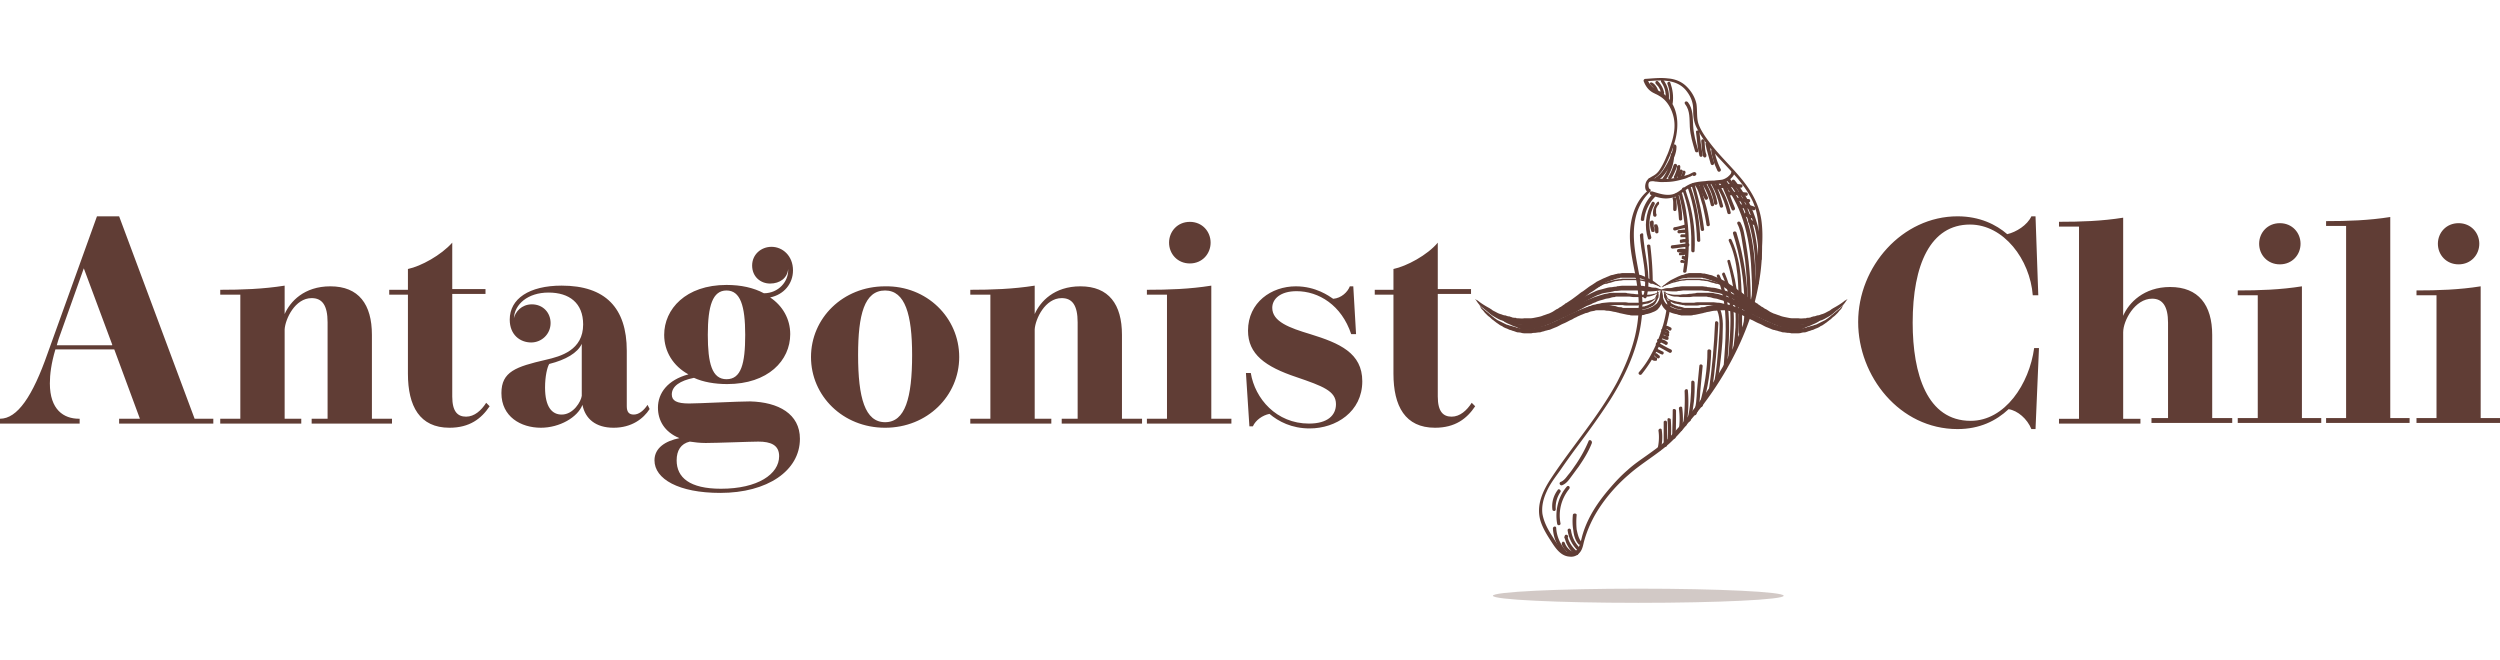 <svg width="705" height="186" xmlns="http://www.w3.org/2000/svg"><g fill="#603D35" fill-rule="nonzero"><path d="M54.88 118.083h5.274v1.368H33.592v-1.368h5.86l-7.227-19.55h-16.6c-1.172 3.91-1.563 7.038-1.563 9.58 0 7.428 3.906 9.97 8.203 9.97h.195v1.368H0v-1.368c4.883 0 9.18-6.256 13.476-18.572L27.343 61h6.25l21.288 57.083ZM31.64 97.165l-8.008-21.503L16.6 95.406s-.39 1.173-.586 1.955h15.624v-.196ZM104.879 118.083h5.664v1.368H87.887v-1.368h4.492V90.91c0-4.887-1.562-6.842-4.492-6.842-4.687 0-7.421 5.864-7.617 8.797v25.218h4.688v1.368H62.107v-1.368h5.664V83.09h-5.664v-1.368c5.86 0 12.109-.196 18.163-1.173v8.015c1.563-3.519 5.469-7.82 12.89-7.82 8.008 0 11.719 5.083 11.719 13.685v23.654ZM138.08 114.564c-2.343 3.519-5.663 6.06-11.327 6.06-8.398 0-11.718-6.06-11.718-15.248V83.09h-5.273v-1.368h5.273v-5.865c3.71-.782 9.374-3.91 12.5-7.428v13.097h9.374v1.369h-9.375v28.932c0 4.3 1.563 5.67 3.906 5.67 2.344 0 4.297-1.76 5.664-3.91l.977.977ZM183.196 115.346c-1.758 2.737-5.078 5.278-10.156 5.278s-8.007-2.541-8.788-6.451c-1.367 3.519-6.445 6.451-11.719 6.451-5.664 0-11.132-3.128-11.132-9.774 0-6.06 4.101-7.429 12.5-9.384 4.296-.977 10.546-2.737 10.546-9.97 0-6.06-3.906-8.992-9.765-8.992-5.86 0-9.57 3.323-9.766 7.233.391-1.76 2.149-3.91 5.078-3.91 3.125 0 5.274 2.346 5.274 5.278 0 3.128-2.54 5.474-5.469 5.474-3.125 0-6.054-2.15-6.054-6.451 0-5.865 5.468-9.58 14.647-9.58 12.305 0 18.36 6.257 18.36 18.377v15.639c0 1.564.585 2.346 1.952 2.346s2.734-.978 3.906-2.737l.586 1.173Zm-19.14-18.376c-1.171 2.541-4.492 4.496-9.179 5.67-.586.977-1.172 3.518-1.172 6.646 0 5.473 1.953 7.624 4.687 7.624 3.32 0 5.469-3.715 5.664-5.278V96.97ZM225.577 123.752c0 8.992-9.179 15.248-22.46 15.248-11.718 0-18.554-3.91-18.554-9.188 0-3.519 3.125-5.474 7.031-6.256-4.296-1.759-6.054-5.082-6.054-8.601 0-4.105 2.734-7.82 8.593-9.384-4.296-2.345-6.835-6.45-6.835-11.142 0-7.234 6.054-14.076 17.577-14.076 4.102 0 7.617.782 10.547 2.346 4.101 0 7.03-3.323 6.835-6.842-.195 2.541-2.343 4.105-5.078 4.105-2.734 0-5.078-1.954-5.078-5.082s2.54-5.278 5.469-5.278c3.125 0 6.054 2.54 6.054 6.646 0 3.714-2.539 6.842-6.445 7.624 3.516 2.346 5.664 6.06 5.664 10.361 0 7.429-6.25 14.075-17.773 14.075-3.515 0-6.835-.586-9.374-1.76-3.906.783-6.25 2.347-6.25 4.693 0 1.759 1.367 2.541 4.883 2.541 2.734 0 13.866-.587 17.186-.587 8.008.196 14.062 3.52 14.062 10.557Zm-5.859 4.887c0-3.128-2.343-4.105-5.859-4.105-2.148 0-11.718.39-14.843.39-1.758 0-3.125-.195-4.492-.39-2.539.586-3.71 2.541-3.71 5.278 0 4.887 3.71 8.015 12.499 8.015 10.35 0 16.405-4.105 16.405-9.188Zm-20.116-34.21c0 8.015 1.172 12.51 5.273 12.51 4.102 0 5.273-4.3 5.273-12.51 0-8.211-1.367-12.512-5.273-12.512-3.906 0-5.273 4.301-5.273 12.512ZM270.498 100.684c0 10.948-8.984 19.94-20.898 19.94s-20.898-8.992-20.898-19.94c0-10.947 8.984-19.94 20.898-19.94 11.718-.195 20.898 8.797 20.898 19.94ZM249.6 81.917c-5.86 0-7.617 6.842-7.617 18.18 0 12.121 1.953 18.963 7.617 18.963s7.617-6.842 7.617-18.962c0-11.339-1.953-18.18-7.617-18.18ZM316.394 118.083h5.664v1.368h-22.655v-1.368h4.492V90.91c0-4.887-1.563-6.842-4.492-6.842-4.688 0-7.422 5.864-7.617 8.797v25.218h4.687v1.368h-22.85v-1.368h5.663V83.09h-5.663v-1.368c5.859 0 12.108-.196 18.163-1.173v8.015c1.562-3.519 5.468-7.82 12.89-7.82 8.008 0 11.718 5.083 11.718 13.685v23.654ZM341.589 118.083h5.664v1.368h-23.828v-1.368h5.664V83.09h-5.664v-1.368c6.055 0 12.11-.196 18.164-1.173v37.534Zm-6.055-43.79c-3.515 0-5.859-2.737-5.859-5.864 0-3.128 2.344-5.865 5.86-5.865 3.515 0 5.858 2.737 5.858 5.865 0 3.127-2.343 5.864-5.859 5.864ZM381.04 94.233c-2.734-8.21-9.179-12.12-15.429-12.12-4.492 0-6.835 2.15-6.835 4.692 0 3.91 4.882 5.669 10.741 7.428 8.203 2.541 14.648 5.278 14.648 13.293 0 8.602-7.421 13.294-14.843 13.294-5.078 0-8.789-1.955-11.328-4.106-1.953.391-3.906 1.76-4.687 3.52h-.976l-.977-15.054h1.367c1.172 7.234 7.226 14.271 16.406 14.271 5.273 0 7.617-2.346 7.617-5.474 0-3.714-3.711-5.082-11.133-7.624-8.788-2.932-13.671-6.45-13.671-13.097 0-8.015 6.64-12.512 13.476-12.512 5.664 0 9.375 2.737 10.546 3.52 2.344-.196 4.102-1.956 4.688-3.52h.976l.782 13.49h-1.368ZM416 114.564c-2.344 3.519-5.664 6.06-11.328 6.06-8.398 0-11.718-6.06-11.718-15.248V83.09h-5.273v-1.368h5.273v-5.865c3.71-.782 9.57-3.91 12.5-7.428v13.097h9.374v1.369h-9.374v28.932c0 4.3 1.562 5.67 3.906 5.67 2.343 0 4.296-1.76 5.663-3.91l.977.977ZM573.24 83.258c-.779-10.064-8.174-19.935-17.711-19.935-11.094 0-16.154 11.225-16.154 27.677 0 14.516 4.087 27.677 16.349 27.677 9.73 0 16.543-10.451 17.905-20.516h1.362L574.018 121h-1.167c-1.168-2.903-3.893-5.226-6.423-5.613-3.503 3.29-8.174 5.613-14.402 5.613C535.677 121 524 106.097 524 90.806 524 75.13 536.456 61 552.026 61c6.228 0 10.899 2.323 14.013 5.032 2.53-.58 5.644-2.516 6.812-5.032h1.167l.779 22.258h-1.557ZM623.842 117.903h5.644v1.355h-22.77v-1.355h4.67V91c0-4.645-1.557-6.774-4.476-6.774-4.866 0-8.175 6.193-8.175 9.484v24.387h4.866v1.355h-22.966v-1.355h5.645V63.903h-5.645v-1.355c6.034 0 12.067-.193 18.1-1.16v27.677c1.557-3.678 5.84-8.13 13.235-8.13 7.98 0 11.872 5.033 11.872 13.549v23.42ZM648.948 117.903h5.644v1.355h-23.549v-1.355h5.644V83.258h-5.644v-1.355c6.033 0 12.067-.193 18.1-1.161v37.161h-.195Zm-6.033-43.355c-3.503 0-5.839-2.71-5.839-5.806 0-3.097 2.336-5.807 5.84-5.807 3.502 0 5.838 2.71 5.838 5.807 0 3.097-2.336 5.806-5.839 5.806ZM674.055 117.903h5.45v1.355h-23.55v-1.355h5.644V63.71h-5.644v-1.355c6.033 0 12.067-.194 18.1-1.161v56.71ZM699.356 117.903H705v1.355h-23.55v-1.355h5.645V83.258h-5.644v-1.355c6.033 0 12.066-.193 18.1-1.161v37.161h-.195Zm-6.033-43.355c-3.504 0-5.84-2.71-5.84-5.806 0-3.097 2.336-5.807 5.84-5.807 3.503 0 5.838 2.71 5.838 5.807 0 3.097-2.335 5.806-5.838 5.806Z"/><g transform="translate(416 22)"><path d="M49.269 40.731c0 .804.134 1.609.402 2.413 0 .134.134.268.268.268h.402a.288.288 0 0 0 .268-.268v-.536s0 .134 0 0 0-.134-.134-.268c0-.134-.134-.402-.134-.537v-.67s0 .134 0 0v-.402c0-.268-.134-.536-.402-.536-.402 0-.67.268-.67.536Z"/><path d="M49.805 35.101c-1.743 3.083-2.145 6.837-1.073 10.188.134.536 1.073.134.939-.402-.939-3.084-.67-6.435.938-9.25.269-.536-.536-1.072-.804-.536ZM46.453 44.35c.268 4.558 1.609 8.848 1.475 13.405 0 1.207-.134 2.547-.537 3.753-.134.537.805.939.939.269 1.207-4.558.134-9.25-.536-13.807-.134-1.34-.403-2.547-.403-3.888 0-.536-.938-.268-.938.268Z"/><path d="M48.464 47.433c.402 3.352.67 6.703.67 10.054 0 .67.939.67.939.134 0-3.485-.268-6.836-.67-10.322-.134-.536-1.073-.402-.939.134ZM54.23 63.117c-.537 5.63-2.414 11.126-5.23 15.952-.804 1.34-1.743 2.68-2.815 3.887-.403.536.402 1.072.804.536 3.62-4.557 6.168-9.785 7.375-15.415a30.21 30.21 0 0 0 .804-4.826c.134-.67-.938-.67-.938-.134ZM50.475 41.938v.134c.134 0 .134 0 0-.134.134.402.134.804.268 1.206v-.134.268c0 .134 0 .268.135.402.134.134.268.134.268.134.134 0 .268 0 .402-.134s.134-.134.134-.268v-.938c0-.268-.134-.67-.268-.939a.288.288 0 0 0-.268-.268h-.403a.288.288 0 0 0-.268.268v.403ZM51.414 34.967c-.939.938-1.475 2.413-1.207 3.753 0 .268.268.403.536.403.269 0 .403-.269.403-.537 0-.134 0-.268-.134-.402v-1.206c0-.134.134-.268.134-.402 0 0 0-.134.134-.134v-.134c0 .134 0 0 0 0 .134-.135.134-.269.268-.403l.134-.134s.134-.134 0 0c.134-.134.268-.402.134-.67.134-.268-.268-.268-.402-.134ZM55.704 34.029c.135.536.135.938.135 1.474v.134s0 .134 0 0V36.978c0 .268.134.536.402.536s.536-.134.536-.402c.134-1.073 0-2.01-.134-3.083 0-.268-.268-.402-.536-.402a.296.296 0 0 0-.403.402Z"/><path d="M56.375 33.09c.67 2.145.938 4.29 1.073 6.569 0 .268.134.536.402.536s.536-.134.536-.402c0-2.413-.402-4.692-1.073-6.97-.134-.269-.402-.403-.67-.269-.268 0-.268.268-.268.536Z"/><path d="M57.448 32.822c1.474 5.496 2.145 11.126 1.743 16.756-.134 1.609-.269 3.217-.537 4.826-.134.67.805.67.939.134.938-5.63.804-11.528-.134-17.158-.268-1.609-.67-3.217-1.073-4.692-.268-.67-1.207-.536-.938.134Z"/><path d="M58.386 31.482c1.61 4.29 2.414 8.713 2.548 13.27v3.888c0 .67.938.67.938.134.268-4.692-.268-9.383-1.475-13.807-.402-1.34-.804-2.547-1.206-3.753-.134-.67-1.073-.268-.805.268Z"/><path d="M59.995 31.08c1.61 4.691 2.414 9.651 2.548 14.61 0 .671.938.671.938.135-.134-5.094-.938-10.188-2.681-15.013-.134-.67-.939-.269-.805.268Z"/><path d="M61.068 30.41c1.207 4.02 2.011 8.176 2.547 12.332.134.67 1.073.402.939-.134-.536-4.29-1.475-8.445-2.682-12.6-.134-.269-.402-.403-.67-.269-.134.268-.134.536-.134.67ZM62.275 30.678c.536.804.804 1.742 1.072 2.546.268.939.536 1.877.805 2.681.402 1.877.804 3.62 1.072 5.496.134.67 1.073.402.939-.134a39.921 39.921 0 0 0-1.207-5.764l-.804-2.815c-.269-.938-.537-1.876-1.073-2.68-.402-.403-1.207.267-.804.67Z"/><path d="M63.213 30.275c.402 1.34.805 2.547 1.475 3.754.134.268.402.402.67.268.269-.134.403-.402.269-.67-.537-1.207-1.073-2.28-1.341-3.62-.134-.268-.268-.402-.537-.402-.402.134-.536.402-.536.67Z"/><path d="M64.286 30.275c1.072 1.743 1.743 3.62 2.145 5.496.134.67 1.073.402.939-.134-.403-2.144-1.207-4.155-2.28-6.032-.134-.268-.536-.268-.67-.134-.268.268-.268.536-.134.804Z"/><path d="M65.627 30.41c.938 1.474 1.474 3.217 1.743 4.96.134.67 1.072.401.938-.135-.268-1.877-.938-3.62-1.877-5.228-.134-.268-.402-.402-.67-.268-.134.134-.269.402-.134.67Z"/><path d="M66.7 30.141c1.072 1.877 1.742 3.888 2.279 6.032.134.67 1.072.403.938-.134-.536-2.144-1.207-4.29-2.28-6.3-.133-.268-.401-.402-.67-.268-.268.134-.402.402-.268.67Z"/><path d="M67.772 30.141c1.609 2.413 2.682 5.094 3.352 7.91.134.535 1.073.401.939-.135-.67-2.949-1.878-5.764-3.487-8.31-.402-.537-1.206 0-.804.535Z"/><path d="M69.247 30.007c.402.402.67.939.804 1.475.268.67.537 1.206.805 1.876.536 1.207.938 2.547 1.475 3.754.268.536 1.072.134.938-.402-.536-1.34-1.072-2.547-1.475-3.888-.402-1.206-.804-2.547-1.609-3.485-.67-.268-1.34.268-.938.67Z"/><path d="M69.917 29.605c6.034 7.373 7.777 17.024 8.045 26.273.134 2.681.268 5.496-.402 8.043-.134.537.804.939.938.268.537-2.412.537-4.96.537-7.372 0-2.413-.134-4.826-.402-7.239-.537-4.691-1.61-9.517-3.62-13.807-1.073-2.413-2.548-4.691-4.157-6.702-.67-.536-1.341 0-.939.536Z"/><path d="M71.124 29.069c5.095 6.166 7.24 14.075 7.777 21.85.134 2.279.134 4.557.134 6.836 0 .67.938.67.938.134.134-8.043-.67-16.488-4.424-23.726a40.368 40.368 0 0 0-3.62-5.63c-.403-.67-1.207 0-.805.536Z"/><path d="M72.465 29.471c3.754 4.692 6.302 10.456 7.106 16.354.268 1.743.268 3.351.268 5.094 0 .67.939.67.939.134.134-6.166-1.475-12.467-4.559-17.829-.939-1.474-1.877-2.949-2.95-4.29-.536-.67-1.206 0-.804.537ZM27.547 123.17c-.134 1.475-.134 2.95.134 4.424.134 1.34.537 2.815 1.475 3.887.402.402 1.207-.134.805-.67-.805-.938-1.073-2.279-1.341-3.485a21.502 21.502 0 0 1 0-4.156c0-.402-.939-.536-1.073 0Z"/><path d="M26.072 127.594c.269 2.145 1.341 4.155 2.816 5.63.134.134.402.268.67.134.135-.134.269-.536.135-.67-1.475-1.34-2.414-3.217-2.682-5.228-.134-.67-1.073-.402-.939.134Z"/><path d="M25.268 129.068c0 .134-.134.268-.134.403 0 .134 0 .268.134.402.134.268.134.536.268.804.134.536.402.938.67 1.474.537.939 1.207 1.61 2.146 2.28.536.401 1.072-.403.536-.805-1.34-1.072-2.413-2.547-2.816-4.155v.268c0-.134 0-.134.134-.268.135-.67-.804-.939-.938-.403Z"/><path d="M24.463 131.615a5.311 5.311 0 0 0 2.95 2.95c.536.267.939-.67.268-.939-1.072-.402-2.01-1.34-2.413-2.547-.134-.268-.402-.402-.67-.268-.135.268-.269.536-.135.804Z"/><path d="M21.916 127.058a11.283 11.283 0 0 0 2.95 6.97c.402.402 1.206-.134.804-.67-1.609-1.743-2.682-4.022-2.816-6.434 0-.67-.938-.537-.938.134ZM25.804 115.262c-2.413 2.815-3.352 6.836-2.681 10.455.134.67 1.072.402.938-.134-.67-3.485.268-6.97 2.414-9.651.536-.67-.269-1.207-.67-.67Z"/><path d="M23.257 116.2c-1.207 1.608-1.743 3.62-1.475 5.496 0 .268.268.402.536.402s.402-.268.402-.536c-.134-1.743.403-3.485 1.341-4.826.268-.536-.536-1.072-.804-.536ZM31.972 102.393c-.939 2.279-2.145 4.424-3.486 6.434-.67.939-1.341 2.01-2.145 2.95-.67.804-1.207 1.742-2.28 2.144-.536.268-.134 1.072.402.938 1.073-.402 1.743-1.206 2.414-2.144.804-1.073 1.475-2.011 2.28-3.083 1.474-2.145 2.815-4.29 3.754-6.703.134-.804-.805-1.072-.94-.536ZM51.682 99.444c.268 1.743.134 3.485-.268 5.228 0 .268.134.536.402.536s.402-.134.536-.402c.403-1.743.537-3.62.269-5.496 0-.67-.939-.536-.939.134ZM53.157 97.031v6.434c0 .268.134.537.402.537s.537-.135.537-.403v-6.434c0-.268-.135-.536-.403-.536s-.536.134-.536.402ZM54.23 96.36c.134 1.877.134 3.62 0 5.497 0 .268.134.536.402.536s.536-.134.536-.402a39.45 39.45 0 0 0 0-5.63c0-.268-.268-.402-.536-.402-.268-.134-.402.134-.402.402ZM55.704 93.68c0 2.547-.134 5.094-.134 7.507 0 .67.939.67.939.134.134-2.547.134-5.094.134-7.507 0-.536-.939-.67-.939-.134ZM57.448 93.144c.268 2.01.268 3.887 0 5.898-.135.67.938.67.938.134.268-2.01.268-4.156 0-6.166 0-.537-.938-.403-.938.134ZM59.057 88.318c.134 3.083 0 6.3-.403 9.383-.134.67.805.67.939.134.536-3.217.67-6.434.402-9.651 0-.67-.938-.536-.938.134Z"/><path d="M60.934 85.771c0 3.62-.268 7.105-1.073 10.59 0 .268.134.536.402.536s.403-.134.537-.402c.804-3.485 1.206-7.105 1.072-10.59 0-.67-.938-.804-.938-.134ZM63.213 81.213c-.268 2.28-.402 4.558-.67 6.97-.134 2.146-.134 4.424-1.073 6.301-.268.536.67.938.939.268.938-2.01.938-4.29 1.072-6.434.268-2.413.402-4.692.67-7.105 0-.536-.938-.67-.938 0Z"/><path d="M65.492 76.924c0 5.228-.804 10.322-2.279 15.281-.134.537.67.939.939.268 1.475-4.96 2.28-10.187 2.413-15.55-.134-.535-1.073-.535-1.073 0ZM67.638 69.015c-.268 6.3-.805 12.735-1.743 19.035-.134.67.938.67.938.134.805-6.3 1.475-12.6 1.743-19.035 0-.67-.938-.804-.938-.134Z"/><path d="M67.906 64.86c1.207 2.144 1.073 4.691.939 7.104-.135 2.815-.403 5.63-.67 8.445-.135 1.609-.403 3.217-.671 4.826-.134.67.804.67.938.134.403-2.815.805-5.764 1.073-8.713.134-1.475.268-2.95.268-4.424 0-1.34.134-2.547 0-3.887-.134-1.34-.402-2.815-1.073-4.022-.268-.402-1.072 0-.804.537Z"/><path d="M68.174 56.013c2.682 6.3 2.682 13.136 2.28 19.839-.135 1.876-.269 3.753-.403 5.764 0 .67.939.67.939.134.536-6.837 1.207-13.807-.268-20.51-.403-1.876-.939-3.753-1.743-5.496-.269-.67-1.073-.268-.805.269Z"/><path d="M69.649 55.476c2.548 5.63 2.548 11.93 2.145 17.963l-.402 5.228c0 .67.939.67.939.134.536-6.167 1.206-12.6-.268-18.633a30.626 30.626 0 0 0-1.61-4.96c-.134-.67-.938-.268-.804.268Z"/><path d="M71.124 51.723c1.743 6.032 2.547 12.332 2.28 18.633-.135 1.742-.269 3.485-.537 5.361-.134.67.939.67.939.135.938-6.3.67-12.735-.537-18.901-.402-1.743-.804-3.485-1.34-5.228 0-.67-.94-.536-.805 0Z"/><path d="M71.526 45.959c2.816 6.032 2.682 12.734 2.816 19.169v6.702c0 .67.938.67.938.134 0-3.753 0-7.506-.134-11.26-.134-3.351-.268-6.568-1.072-9.785-.403-1.743-.939-3.486-1.743-5.228-.268-.67-1.073-.268-.805.268Z"/><path d="M72.733 43.948c2.011 6.3 3.084 13.003 3.218 19.571 0 1.877 0 3.754-.268 5.63 0 .67.938.67.938.134.537-6.836 0-13.673-1.475-20.241-.402-1.877-.938-3.62-1.475-5.496-.268-.536-1.206-.268-.938.402Z"/><path d="M73.94 41.133c.804 1.475 1.072 3.217 1.34 4.96.269 1.743.537 3.351.805 5.094.402 3.485.67 6.836.67 10.321 0 2.011 0 3.888-.134 5.899 0 .67.939.67.939.134.402-6.97 0-14.075-1.207-21.046-.402-1.877-.536-3.887-1.475-5.63-.268-.67-1.207-.402-.938.268ZM55.839 19.15c-.135 1.742-.805 3.35-1.61 4.825-.804 1.475-1.742 3.083-3.217 4.022-.537.268-.134 1.206.402.938 1.609-.938 2.682-2.681 3.62-4.29.805-1.608 1.743-3.35 1.743-5.227 0-.805-.938-.939-.938-.269Z"/><path d="M55.168 21.562c-.134 2.413-.804 4.692-2.28 6.703-.401.536.403 1.072.805.536 1.475-2.145 2.414-4.558 2.414-7.239.134-.536-.805-.67-.939 0Z"/><path d="M55.973 24.511c-.403 1.207-.805 2.28-1.475 3.352-.134.268-.134.536.134.67.134.134.536.134.67-.134.67-1.073 1.207-2.28 1.61-3.486.133-.268 0-.536-.269-.67-.268-.134-.536 0-.67.268Z"/><path d="M56.911 25.048c0 .536-.134.938-.268 1.34-.134.268-.134.402-.268.67 0 .134-.134.268-.134.268s-.134.134 0 .134c0 0 0 .134-.134.134-.134.269-.134.537.134.67.134.135.536.135.67-.133.537-.939.939-2.011.939-3.083 0-.269-.134-.537-.402-.537-.269.134-.537.268-.537.537Z"/><path d="M57.582 26.12c-.134.536-.403.938-.537 1.474-.134.269 0 .537.268.67.269.135.537 0 .67-.267.135-.537.403-.939.537-1.475.134-.268 0-.536-.268-.67s-.536 0-.67.268Z"/><path d="M58.52 26.522c-.134 0-.134.134 0 0-.134 0 0 0 0 0-.134.402-.268.67-.402 1.072v-.134s0 .134-.134.134c0 .134-.134.269-.134.403s.134.268.134.268c.134.134.268.134.402.134s.268-.134.268-.134l.403-.805c.134-.268.134-.536.268-.804 0-.134 0-.268-.134-.402s-.269-.134-.269-.134c-.134 0-.268 0-.402.134l-.134.134c.134 0 .134.134.134.134ZM59.19 7.353c1.476 1.877 1.207 4.29 1.341 6.435.135 2.412.805 4.557 1.475 6.836.134.536 1.073.402.939-.134-.67-2.279-1.34-4.558-1.475-7.105-.134-2.278 0-4.691-1.475-6.568-.536-.536-1.207 0-.804.536Z"/><path d="M62.275 15.262c.268 2.145.402 4.424.938 6.568.134.67 1.073.403.939-.134-.403-2.144-.67-4.29-.939-6.568-.134-.536-1.073-.402-.938.134Z"/><path d="M63.75 17.809c.133 1.475.133 2.949.536 4.29.134.268.402.402.67.268s.268-.403.268-.67c0-.135-.134-.269-.134-.403s-.134-.268-.134-.536-.134-.67-.134-.938c0-.67-.134-1.475-.134-2.145 0-.268-.268-.402-.536-.402-.269 0-.403.268-.403.536ZM64.956 18.613c.134.939.402 1.877.67 2.815l.805 2.815c.134.268.402.402.67.268.269-.134.269-.402.269-.67-.269-.938-.537-1.742-.805-2.68-.268-.94-.402-1.877-.536-2.816-.268-.402-1.207-.268-1.073.268Z"/><path d="M66.565 20.624c.134.938.402 1.877.67 2.815.269.938.671 1.743 1.073 2.68.134.269.402.403.67.269.269-.134.403-.402.269-.67a20.62 20.62 0 0 1-1.073-2.547c-.268-.804-.536-1.743-.67-2.681-.134-.536-1.073-.402-.939.134ZM61.336 27.326c.134.268.268.402.536.268.67-.134.67-.938 0-1.072-.268 0-.536.134-.804.268l-.805.402c-1.206.402-2.413.805-3.62.939-1.207.268-2.413.402-3.754.268-.67 0-1.207 0-1.877-.134-.67 0-1.207-.134-1.878 0-.536.134-.402 1.072.135.938.536-.134 1.072-.134 1.474 0 .537 0 1.073.134 1.61.134 1.072 0 2.145 0 3.217-.134 1.073-.134 2.146-.402 3.084-.67a6.537 6.537 0 0 0 1.475-.536c.268-.134.537-.134.67-.269.269-.134.537-.268.805-.268-.134 0-.268 0-.402-.134h.134c0-.134-.134-.268-.134-.268.134.134.134.134.134.268.134-.268.134-.402.268-.536h.134c.134.134.402.134.537.268-.403-.67-1.341-.268-.94.268ZM49.537 32.956c1.609.67 3.486 1.207 5.229.939a8.09 8.09 0 0 0 2.547-.805c.805-.536 1.61-1.206 2.414-1.742 1.475-.939 3.352-1.207 5.095-1.34.939 0 1.743 0 2.682-.135.804 0 1.743 0 2.547-.268.67-.268 1.475-.67 2.012-1.206.536-.536 1.072-1.073 1.072-1.877 0-.67-.938-.402-.938.134 0 .402-.67.938-.939 1.207-.536.402-1.073.67-1.609.804-.804.134-1.609.134-2.28.268-.804 0-1.608 0-2.413.134-1.609.134-3.352.268-4.827 1.072-1.609.805-2.816 2.28-4.559 2.681-1.877.402-3.754-.268-5.497-.804-.804-.268-1.073.67-.536.938Z"/><path d="M48.732 31.75c-3.62 2.949-4.96 7.775-5.095 12.198-.134 4.96 1.34 9.652 2.011 14.477.805 4.826.537 9.518-.536 14.21-1.073 4.557-2.95 8.98-5.095 13.136-5.23 9.651-12.47 17.828-18.503 26.944-2.414 3.619-4.425 7.774-3.084 12.198.67 2.145 1.877 4.021 3.084 5.898 1.206 1.877 2.681 4.021 5.095 4.155.938.135 1.877-.134 2.547-.804.939-.804 1.207-2.01 1.475-3.217.67-2.547 1.61-4.826 2.816-7.104 2.413-4.424 5.9-8.58 9.788-11.93 3.62-3.218 7.91-5.63 11.53-8.848a44.613 44.613 0 0 0 4.828-5.228c1.475-1.742 2.95-3.485 4.425-5.362 5.631-7.372 10.324-15.683 13.408-24.53 1.475-4.424 2.547-8.981 3.084-13.54.268-2.278.402-4.557.402-6.97.134-2.278.134-4.557-.134-6.836-.536-4.558-2.682-8.445-5.498-11.93-2.815-3.485-6.167-6.568-8.849-10.054-1.34-1.742-2.816-3.753-3.486-5.764-.536-1.742-.268-3.62-.536-5.496-.403-2.01-1.61-3.887-3.084-5.228C57.984.92 56.24.25 54.364.115c-2.146-.268-4.291 0-6.436.134-.268 0-.537.402-.403.67.403 1.072 1.073 2.145 2.012 2.815.67.536 1.609.804 2.413 1.34 2.146 1.207 3.486 3.62 4.023 6.033.536 2.412.134 4.96-.67 7.372-.403 1.207-.805 2.547-1.342 3.62-.536 1.34-1.206 2.68-2.01 3.887-.537.804-1.208 1.34-2.012 1.742-.67.403-1.207.67-1.609 1.341-.536.938-.67 2.815.536 3.083.537.134.939-.67.268-.938-.134 0-.134 0-.268-.134l.268.268c-.268-.536-.402-1.34-.134-1.877.403-.67 1.073-.938 1.743-1.34 1.207-.805 2.146-2.011 2.816-3.352a35.626 35.626 0 0 0 2.816-7.104c1.207-4.424.938-9.786-2.95-13.003-.804-.67-1.743-1.072-2.682-1.608C49.671 2.394 49 1.455 48.464.249c-.134.268-.268.402-.402.67C51.95.651 56.509.115 59.325 3.332c1.34 1.608 2.145 3.351 2.145 5.496 0 1.876.134 3.62 1.073 5.362 3.888 7.774 11.933 12.6 15.687 20.509 1.877 4.155 1.877 8.579 1.61 13.137-.269 4.557-.671 9.115-1.744 13.538-2.145 8.848-6.168 17.158-11.129 24.665-2.547 3.753-5.229 7.373-8.179 10.858a84.443 84.443 0 0 1-4.692 5.094c-1.744 1.608-3.62 2.949-5.498 4.29-1.877 1.34-3.888 2.68-5.631 4.289-1.877 1.608-3.486 3.351-5.095 5.228-3.218 3.753-6.034 7.908-7.509 12.734-.67 2.01-.805 5.496-3.754 5.228-2.414-.268-3.755-2.815-4.961-4.692-1.207-1.876-2.28-3.887-2.682-6.166-.268-2.145.268-4.29 1.207-6.3.938-2.145 2.413-4.021 3.754-5.898a199.116 199.116 0 0 1 4.693-6.568c3.218-4.29 6.436-8.714 9.386-13.271 4.827-7.64 8.715-16.354 9.117-25.47.268-4.825-.804-9.382-1.609-13.94-.804-4.558-1.34-9.383.268-13.941.805-2.145 2.012-4.021 3.62-5.496.403.134-.133-.67-.67-.268Z"/><path d="M49.537 79.069c.268.402.67.67 1.072.67h.403a.288.288 0 0 0 .268-.268v-.402a.288.288 0 0 0-.268-.268c-.134 0-.269-.134-.269-.134h.135c-.135-.135-.269-.135-.403-.269l.134.134-.134-.134c-.134-.134-.268-.134-.268-.134-.134 0-.268 0-.402.134s-.134.134-.134.269c-.268.134-.268.268-.134.402Z"/><path d="M50.61 78.398c.268.134.402.403.67.537.134.134.268.134.402.134s.268-.134.268-.134c.134-.134.134-.268.134-.403 0-.134-.134-.268-.134-.268-.268-.134-.402-.402-.67-.536-.134-.134-.268-.134-.402-.134-.135 0-.269.134-.269.134-.134.134-.134.268-.134.402s0 .134.134.268ZM50.743 77.058l1.61.804c.134 0 .268.134.402.134s.268-.134.268-.134c.134-.134.134-.268.134-.402s-.134-.268-.134-.268l-1.61-.804c-.133 0-.267-.134-.401-.134s-.269.134-.269.134c-.134.134-.134.268-.134.402 0 0 0 .134.134.268ZM51.146 75.45l3.62 2.01c.268.134.536 0 .67-.268s0-.536-.268-.67c-1.207-.536-2.28-1.207-3.486-1.877-.268-.134-.536-.134-.67.134s-.134.536.134.67ZM51.816 74.645h.671c.134 0-.135 0 0 0 .134 0 .134 0 .268.134.134 0 .134 0 .268.134h.134s-.134 0 0 0c.134.134.268.134.402.268s.537.134.67-.134c.135-.268.135-.536-.133-.67a3.642 3.642 0 0 0-2.28-.804c-.134 0-.268 0-.402.134s-.134.268-.134.268c.134.268.268.67.536.67ZM52.755 73.439c.402.134.67.268 1.072.402h.403a.288.288 0 0 0 .268-.268c.134-.268 0-.536-.268-.67-.403-.135-.67-.269-1.073-.403h-.402a.288.288 0 0 0-.268.268c-.135.269 0 .537.268.67Z"/><path d="M52.889 72.366h.268-.134c.268 0 .536.134.67.268h-.134c.134.134.268.134.402.268.135.135.537.135.67-.134.135-.268.135-.536-.133-.67-.537-.402-1.073-.536-1.61-.67-.267 0-.536.134-.536.402s.269.402.537.536Z"/><path d="M53.291 71.562c.134 0 .134 0 0 0h.268-.268c.268 0 .402.134.536.134h-.134c.134 0 .268.134.268.268l-.134-.134c.134.134.134.134.134.268s.269.134.269.134c.134 0 .268 0 .402-.134s.134-.134.134-.268 0-.268-.134-.402c-.134-.268-.402-.402-.805-.67-.268-.134-.67-.134-.938-.134-.134 0-.268.134-.268.134-.134.134-.134.268-.134.402s.134.268.134.268h.134c.402.134.536.134.536.134Z"/><path d="M53.425 70.758c.134 0 .134 0 0 0 .134 0 0 0 0 0h.536-.134c.269 0 .403.134.67.268h-.133c.134 0 .134.134.268.134.268.134.536.134.67-.134s.134-.536-.134-.67l-.804-.403c-.403-.134-.67-.134-1.073-.134-.134 0-.268.134-.268.134-.134.135-.134.269-.134.403s.134.268.134.268c.268.134.268.134.402.134ZM59.19 51.589c-.133 0-.133-.134-.268-.134-.134 0-.134 0-.268-.134h-.536s-.134 0-.134.134l-.134.134v.268c0 .134.134.268.268.268h.536-.134.134-.134.134-.134.134-.134.134s.134 0 .134.134h.134s.135 0 .135-.134l.134-.134v-.536c.134.268.134.134 0 .134ZM59.325 50.383c-.134-.135-.403-.135-.537-.269h-.268s-.134 0-.134.134l-.134.135v.536c0 .134.134.134.268.134.134.134.402.134.537.268h.268s.134 0 .134-.134l.134-.134v-.536c-.134 0-.268-.134-.268-.134ZM59.057 49.042c-.403 0-.805 0-1.207.134-.134 0-.268.134-.268.134-.134.134-.134.268-.134.402s.134.268.134.268h.402c.402 0 .804 0 1.207-.134.134 0 .268-.134.268-.134.134-.134.134-.268.134-.402s-.134-.268-.134-.268h-.402Z"/><path d="M59.459 48.238a5.773 5.773 0 0 0-2.146 0c-.268 0-.402.268-.402.536s.268.402.537.402H58.386c.268 0 .67 0 .939.134.268 0 .536-.134.536-.402 0-.402-.134-.67-.402-.67ZM59.861 46.63c-1.475.133-2.816.401-4.29.535-.269 0-.403.268-.403.537 0 .268.268.402.536.402 1.475-.134 2.816-.402 4.291-.536.268 0 .402-.269.402-.537s-.268-.536-.536-.402ZM59.727 45.423h-.939c-.268 0-.536.134-.804.134a.288.288 0 0 0-.268.268v.402c0 .134.134.268.268.268h.402-.134c.402-.134.67-.134 1.073-.134h-.134.402c.134 0 .268 0 .402-.134s.134-.268.134-.268c0-.134 0-.268-.134-.402 0 0-.134-.134-.268-.134ZM59.459 44.082h-1.207c-.134 0-.268.134-.268.134-.134.134-.134.268-.134.402 0 .135.134.269.134.269h1.609c.134 0 .268-.134.268-.134.134-.135.134-.269.134-.403s-.134-.268-.134-.268h-.402ZM59.057 42.742c-.537 0-1.073.134-1.61.134-.268 0-.402.268-.402.536s.268.402.537.402c.536-.134 1.072-.134 1.609-.134.134 0 .268-.134.268-.134.134-.134.134-.268.134-.402s-.134-.268-.134-.268c-.134-.134-.268-.134-.402-.134ZM58.922 41.401c-.938.268-1.743.537-2.681.67-.268 0-.402.269-.402.537s.268.402.536.402c.938-.268 1.743-.536 2.682-.67.268 0 .402-.268.402-.537 0-.268-.268-.536-.537-.402ZM50.073 32.688a11.775 11.775 0 0 0-3.352 7.105c-.134.67.939.67.939.134a10.78 10.78 0 0 1 3.083-6.434c.403-.403-.268-1.207-.67-.805ZM68.174 31.348c2.145-.536 4.425-.67 6.704-.402.67 0 .67-.939.134-.939a20.398 20.398 0 0 0-6.972.402c-.268 0-.402.269-.402.537s.268.536.536.402ZM71.928 33.09c1.475-.134 2.95 0 4.425.134.67.134.67-.938.134-.938-1.475-.134-3.084-.268-4.693-.134-.268 0-.402.268-.402.536s.268.402.536.402ZM74.074 34.699c.938.134 2.011.268 2.95.402.268 0 .536-.134.536-.402s-.134-.536-.402-.536c-.939-.134-2.012-.268-2.95-.402-.268 0-.537.134-.537.402-.134.268.135.402.403.536ZM75.012 36.71c1.207 0 2.28.134 3.352.536.269.134.537 0 .67-.268.135-.268 0-.536-.267-.67-1.207-.537-2.548-.67-3.889-.67-.268 0-.402.267-.402.535 0 .537.268.67.536.537ZM76.085 38.988c.536.269 1.207.537 1.743.537.268 0 .536-.134.536-.402 0-.269-.134-.537-.402-.537s-.402 0-.536-.134h.134c-.268 0-.536-.134-.805-.268h.134s-.134 0-.134-.134c-.134 0-.268-.134-.402-.134s-.268.134-.268.134c-.268.402-.268.804 0 .938ZM77.292 40.865c.402.134.67.402 1.072.536h.403a.288.288 0 0 0 .268-.268v-.536c0-.134-.134-.134-.268-.134-.403-.134-.67-.402-1.073-.536h-.402a.288.288 0 0 0-.268.268v.536c.134 0 .268.134.268.134ZM49.537 1.991l.268.268.134.135c.134.134.268.268.402.536 0 0 .134.134 0 .134 0 0 0 .134.134.134 0 .134.134.134.134.268s.134.268.134.268v.268c0 .268.269.402.537.402s.402-.268.402-.536c-.268-1.072-.804-2.01-1.743-2.547-.268-.134-.536-.134-.67.134 0 .134.134.402.268.536ZM51.012 1.723c.134 0 .134 0 0 0l.268.268c.134.134.134.268.268.268.134.269.268.403.402.67.134.269.268.403.268.67v.269c0 .134 0 .268.134.402 0 .268.269.402.537.402s.402-.268.402-.536c-.268-1.206-.804-2.279-1.743-3.217-.134-.134-.536-.134-.67.134-.135.268 0 .536.134.67Z"/><path d="M52.487 1.187c.938 1.34 1.34 2.815 1.206 4.424 0 .268.134.536.403.536.268 0 .536-.134.536-.402.134-1.877-.402-3.62-1.475-5.094-.134-.268-.536-.268-.67-.134-.135.134-.135.536 0 .67Z"/><path d="M54.23 1.723c.67 1.743.804 3.486.536 5.228-.134.67.804.67.938.134.269-1.876 0-3.887-.67-5.764-.268-.536-1.073-.134-.804.402Z"/><ellipse opacity=".28" cx="46" cy="146" rx="41" ry="2"/><path d="M105 62.305c-.269.133-.403.398-.671.398-.94.797-2.014 1.461-3.223 2.125-.268.133-.403.266-.671.399-.269.265-.537.398-.806.53-.537.266-.94.532-1.343.665-.268.133-.402.133-.805.266a2.552 2.552 0 0 1-1.074.265c-.269.133-.672.266-.94.266 0 0-.269 0-.403.133-.269 0-.403.132-.403.132s-.403.133-.806.133c-.268 0-.402 0-.537.133h-.268c-.537 0-1.209.133-1.88 0h-1.745c-.538 0-1.075-.133-1.746-.266-.671-.132-1.343-.265-1.88-.53-.537-.134-1.074-.4-1.611-.532-.537-.266-.94-.399-1.477-.797-.269-.133-.537-.398-.94-.531-.268-.133-.537-.399-.806-.531 0 0-.134 0-.268-.133s-.403-.266-.537-.399c-.269-.133-.403-.265-.537-.398-.135-.133-.269-.133-.269-.133l-.805-.531-.806-.532-1.611-1.195c-.537-.398-.94-.797-1.477-1.062l-1.612-1.196c-.537-.398-1.074-.664-1.61-1.062-.27-.133-.538-.399-.806-.531l-.806-.399-.806-.398c-.268-.133-.671-.266-.94-.399-.268-.133-.67-.265-.94-.398-.268-.133-.67-.266-.94-.266 0 0-.402-.133-.94-.265-.268 0-.402-.133-.67-.133h-.27c-.268 0-.536-.133-.939-.133h-2.551c-.403 0-.672 0-.94.133-.269 0-.671.133-.94.265-.269.133-.671.133-.94.266-.268.133-.671.266-.94.398l-.805.399-.806.398c-.537.266-1.074.664-1.611 1.063-.269.266-.537.398-.806.664-.134.133-.268.398-.403.531.403-.265.94-.664 1.343-.797.537-.265 1.074-.53 1.746-.797.537-.265 1.208-.53 1.745-.664a3.75 3.75 0 0 1 1.746-.398c.268 0 .537-.133.805-.133h3.894c.134 0 .269 0 .403.133 0 0 .403 0 .805.133l.806.265c.269.133.537.133.806.266.268.133.537.266.805.266l.806.398c.269.133.537.266.806.531.268.133.537.399.805.532.269.132.537.398.806.53.537.4 1.074.798 1.611 1.063.537.399.94.664 1.477 1.196.537.398 1.074.93 1.611 1.195.537.398.94.797 1.477 1.195 0 0 .403.266.806.664l.806.532s.134.132.268.132c.134.133.403.266.537.399s.403.265.537.398a.418.418 0 0 0 .269.133c.537.398 1.074.664 1.477.93.537.398 1.208.664 1.88.93.671.265 1.208.53 1.88.796.67.266 1.208.266 1.745.399.537.133 1.208.265 1.88.265h3.894c.134 0 .402 0 .671-.132.403 0 .94-.133.94-.133s.268 0 .403-.133c.268 0 .402-.133.402-.133.269-.133.538-.133.806-.266.269-.132.537-.132.671-.265.269-.133.538-.133.94-.266.672-.265 1.343-.664 2.014-1.062a9.84 9.84 0 0 0 1.746-1.328c.268-.133.403-.399.671-.532.269-.132.403-.398.672-.53 1.074-.798 1.61-1.727 2.148-2.524Z"/><path d="M52.903 59.383c-.134.265-.403.398-.537.664-.269.664-.403 1.594-.269 2.39a5.506 5.506 0 0 0 1.074 2.391c.269.266.403.531.672.664.403.266.671.399 1.074.531.537.266 1.074.399 1.611.532.269 0 .537.132.94.265.134 0 .403 0 .537.133H60.825c.134 0 .403 0 .671-.133.403 0 .94-.132.94-.132.671-.133 1.209-.266 1.88-.399.268-.133.671-.133.94-.266l.805-.132c.537-.133 1.075-.266 1.746-.266.268 0 .671-.133.94-.133h1.745c.269 0 .537 0 .806.133.537.133 1.074.133 1.611.398.269.133.672.266.94.266.269.133.671.266.94.398 0 0 .403.133.94.399.403.133.806.398.806.398s.402.133.805.399c.403.265.806.398.806.398.537.266 1.208.664 1.88.93.67.266 1.074.531 1.61.797.27.133.538.265.94.398.27.133.672.266.94.399.27.132.672.265.94.265.27.133.538.133.94.266.269.133.538.133.94.266.269.132.537.132.806.132l.94.133c.268 0 .671 0 1.074.133h1.88s.537 0 .94-.133c.403-.133.94-.133.94-.133.268 0 .537-.132.94-.265.268-.133.537-.133.805-.266.269-.133.537-.133.806-.266.268-.132.537-.265.94-.398.268-.133.671-.266.94-.531.268-.133.67-.266.94-.531.268-.133.537-.399.805-.532.269-.265.537-.398.806-.664.268-.133.537-.398.805-.664.269-.265.537-.398.806-.664l.671-.664c.269-.266.403-.531.672-.797.268-.265.537-.531.671-.93.134-.265.269-.53.403-.664-.403.399-.806.93-1.209 1.196-.268.265-.537.398-.805.664-.269.265-.537.398-.806.664-.268.266-.537.398-.805.664-.269.266-.538.398-.806.664-.269.133-.537.398-.806.531l-.805.399-.806.398-.806.399c-.268.132-.537.132-.805.265-.269.133-.672.133-.94.266-.269.133-.672.133-.94.265-.269.133-.537.133-.94.266 0 0-.403.133-.94.133-.403 0-.94.133-.94.133h-1.745l-.806-.133c-.268 0-.537-.133-.94-.133-.134 0-.268 0-.537-.133-.134 0-.268-.133-.403-.133-.268-.132-.671-.132-.94-.265-.537-.133-1.208-.399-1.745-.664l-.806-.399-.805-.398c-.537-.266-1.209-.664-1.746-.93l-1.611-.797s-.403-.265-.94-.398c-.403-.266-.94-.399-.94-.399s-.403-.265-.806-.398c-.402-.133-.94-.398-.94-.398-.537-.266-1.074-.399-1.745-.665-.269-.132-.671-.265-.94-.265-.403-.133-.671-.133-1.074-.266-.671-.133-1.343-.133-2.014-.133-.671 0-1.209.133-1.746.133-.537.133-1.208.133-1.88.266l-.94.266c-.268.132-.536.132-.805.132-.537.133-1.208.266-1.745.399 0 0-.403.133-.94.133-.269 0-.403 0-.672.132H58.006c-.27 0-.538-.132-.94-.132-.404-.133-.672-.133-.94-.266-.27-.133-.672-.266-.94-.398-.538-.266-1.209-.797-1.478-1.063-.268-.398-.537-.797-.67-1.328-.404-.797-.538-1.86-.135-2.79Z"/><path d="M52.231 59.781c.269 0 .403.133.672.133.94.133 2.014.266 3.088.266h.671c.269 0 .537-.133.806-.133.537 0 .94-.133 1.343-.133H63.645c.537 0 1.074.133 1.61.133.27 0 .538 0 .806.133l.672.133c.403.132.94.132 1.477.265.268 0 .537.133.805.133.269.133.537.133.672.266.403.132.94.265 1.342.53.403.134.806.4 1.343.665.537.266 1.074.531 1.477.797 0 0 .403.133.671.398.403.266.672.399.672.399l1.343.797c.537.265.94.53 1.477.93.537.265.94.53 1.342.796.403.266.94.531 1.477.797.537.266.94.531 1.477.797.537.265.94.531 1.343.664l.671.398.806.399c.537.265 1.074.398 1.611.531 0 0 .403.133.806.133.134 0 .403.133.537.133h.268c.537.132 1.075.132 1.477.132.537 0 .94.133 1.477.133.537 0 1.209-.133 1.746-.133.537-.132 1.074-.265 1.611-.53.537-.266.94-.4 1.477-.665.537-.266.94-.531 1.343-.93.268-.132.537-.398.671-.53.134-.134.269-.4.403-.532-.134.133-.403.266-.537.398-.134.133-.403.266-.537.399a4.99 4.99 0 0 1-1.477.664c-.537.266-.94.398-1.477.531-.537.133-.94.266-1.477.266-.537.133-.94.133-1.477 0-.403 0-.94-.133-1.611-.133-.537-.133-1.075-.133-1.612-.266 0 0-.402-.132-.805-.132-.135 0-.403-.133-.537-.133-.135 0-.269-.133-.269-.133-.537-.133-.94-.266-1.343-.531 0 0-.134-.133-.268-.133-.134-.133-.269-.133-.269-.133l-.805-.398c-.537-.266-1.074-.532-1.477-.797-.537-.266-.94-.532-1.477-.797-.403-.266-.94-.531-1.343-.797-.537-.266-1.074-.664-1.477-.93-.403-.265-.806-.531-1.343-.797l-1.208-.664s-.403-.265-.671-.398c-.403-.133-.672-.399-.672-.399-.537-.265-.94-.53-1.343-.664-.402-.265-1.074-.53-1.61-.797-.538-.265-1.075-.398-1.612-.53-.537-.134-.94-.266-1.477-.4a5.828 5.828 0 0 0-1.611-.265l-.806-.133c-.268 0-.537 0-.671-.132-.537 0-.94-.133-1.477-.133h-4.565c-.672 0-1.209 0-1.746.133-.537 0-1.208.132-1.745.265-.403.133-.806.133-1.343.133-.806 0-1.477.266-2.149.531Z"/><path d="m84.322 68.414-.403-.398c-.537-.532-1.208-1.063-1.745-1.594-.134-.133-.269-.266-.403-.266-.134-.133-.403-.265-.537-.398-.269-.133-.537-.399-.806-.531l-.402-.399c-.135-.133-.403-.266-.538-.398-.134-.133-.402-.266-.537-.399l-.402-.398-.94-.664c-.269-.266-.672-.399-.94-.664-.134-.133-.403-.266-.537-.399l-.403-.265c-.269-.266-.537-.399-.94-.664-.403-.266-.806-.532-1.074-.664-.269-.133-.537-.399-.94-.532-.269-.133-.537-.398-.94-.531-.403-.266-.806-.398-1.074-.531l-.537-.266c-.134 0-.269-.133-.403-.133s-.134-.133-.134-.133l-.537-.265c-.135 0-.269-.133-.403-.133h-.134c-.403-.133-.806-.266-1.075-.398-.402-.133-.671-.133-1.074-.266s-.671-.133-1.074-.266c-.403 0-.671-.132-1.074-.132s-.671-.133-1.074-.133h-3.357c-.403 0-.671.133-1.074.133-.269 0-.672.132-1.074.132-.403.133-.806.133-1.209.266s-.805.266-1.074.398c-.269.133-.671.266-1.074.399a4.038 4.038 0 0 0-1.074.531l-.537.266-.269.265c.269-.132.537-.265.94-.398.403-.133.671-.266 1.074-.398.403-.133.671-.266 1.074-.399s.672-.133 1.074-.266c.403-.132.672-.132.94-.265.269 0 .672-.133 1.074-.133.403 0 .806-.133 1.075-.133H62.973c.403 0 .806.133 1.074.133.403 0 .806.133 1.074.133.403 0 .672.133 1.075.265.402.133.805.266 1.074.266.268.133.671.266.94.266h.134c.134 0 .269.133.403.133l.537.265.537.266.537.265c.269.133.671.266.94.532.268.132.671.398 1.074.664.403.265.671.398 1.074.664.403.265.672.398.94.531.269.133.672.398.94.664l.537.398c.134.133.269.266.403.266.269.266.537.399.94.664l.94.664.537.399c.134.132.268.265.403.265.134.133.268.133.402.266.135.133.269.266.538.398.402.266.805.532 1.074.797.403.266.805.531 1.074.664.268.133.537.266.806.532.268.664.805.93 1.342 1.062Z"/><path d="M93.721 70.008c-.134 0-.403 0-.537-.133-.403 0-.805-.133-1.343-.133-.402-.133-.94-.133-1.342-.133-.135 0-.403 0-.537-.132-.269 0-.403 0-.672-.133-.403 0-.805-.133-1.074-.266-.134 0-.403-.133-.537-.133-.269 0-.537-.132-.806-.265-.268-.133-.537-.133-.671-.266 0 0-.134 0-.268-.133-.135 0-.269-.133-.269-.133s-.269-.132-.671-.265c-.269-.133-.672-.266-.672-.266-.403-.133-.805-.398-1.342-.531-.269-.133-.403-.266-.672-.266l-.671-.265c-.403-.133-.806-.399-1.209-.532-.402-.265-.94-.398-1.342-.664-.403-.132-.806-.398-1.209-.53-.403-.266-.671-.4-1.208-.665a6.3 6.3 0 0 0-1.343-.664l-1.343-.664s-.268-.133-.671-.266c-.269-.133-.671-.265-.671-.265-.403-.133-.94-.399-1.343-.532l-1.208-.398c-.403-.133-.94-.266-1.343-.398-.403-.133-.94-.133-1.343-.266s-.94-.133-1.343-.133H62.705c-.403 0-.672.133-.672.133-.403 0-.94.133-1.342.133-.403 0-.806.133-1.343.133-.537 0-.94 0-1.477.132h-1.343c-.403 0-.805 0-1.343-.132-.268 0-.402-.133-.67-.133-.27 0-.404-.133-.672-.266-.269-.133-.403-.133-.672-.266-.134 0-.268-.132-.402-.132.402.265.67.398 1.074.664.134 0 .268.133.268.133l.269.132c.268.133.403.133.671.266.403.133.94.266 1.343.266.537 0 .94 0 1.343.132h2.551c.537 0 .94-.132 1.342-.132h3.357c.269 0 .403 0 .672.132.537 0 .94.133 1.342.266.403.133.94.133 1.343.266s.806.265 1.343.398c.403.133.94.266 1.342.531.403.133.806.266 1.209.532 0 0 .268.132.671.265.269.133.672.266.672.266l1.208.664c.403.266.806.398 1.208.664a6.3 6.3 0 0 0 1.343.664c.403.266.94.398 1.343.664.537.266.805.399 1.208.531.403.133.806.399 1.343.664l.671.266c.269.133.403.133.537.266.403.132.806.398 1.209.53 0 0 .268.134.671.267.269.132.672.265.672.265s.134 0 .268.133c.134 0 .269.133.269.133.268.133.403.133.537.133s.403.132.537.132.403.133.671.266c.537.133 1.074.266 1.611.266.269 0 .538 0 .806.132H91.573c.268-.132.671-.132.94-.265l1.208-.664Z"/><path d="M53.44 60.313v.664c.134.53.403 1.062.806 1.328.402.398.805.664 1.208.93.134.132.403.132.537.265.269.133.537.133.671.133.403.133.806.133 1.075.265.134 0 .402 0 .67.133.27 0 .538 0 .807.133H62.033c.403 0 .94 0 1.343-.133H67.404c.403 0 .806 0 1.209.133.402 0 .805.133 1.208.266.403.132.94.265 1.343.398 0 0 .268.133.671.133.269.133.671.266.671.266s.269.132.672.265c.268.133.671.266.671.266.403.133.94.398 1.343.531s.805.266 1.208.531c.403.133.806.399 1.209.532.403.132.805.398 1.208.53.403.134.806.4 1.209.532l.537.266c.268.132.402.265.671.265.403.266.94.399 1.343.532 0 0 .268.132.671.265.269.133.671.266.671.266l1.209.398 1.208.399c.537.132.94.265 1.343.265.403.133.94.133 1.343.133h1.342c.403 0 .806 0 1.343-.133.269 0 .403 0 .672-.132.134 0 .268-.133.402-.133-.402 0-.805.132-1.074 0h-2.013c-.27 0-.404 0-.672-.133-.403 0-.806-.133-1.209-.266s-.805-.265-1.208-.265c-.403-.133-.806-.266-1.343-.399-.403-.133-.94-.265-1.343-.531 0 0-.268-.133-.67-.266-.27-.132-.672-.265-.672-.265-.403-.133-.806-.399-1.209-.532l-.537-.265a1.032 1.032 0 0 0-.671-.266c-.403-.265-.94-.398-1.343-.664-.403-.133-.94-.398-1.208-.531-.403-.133-.806-.399-1.209-.531-.403-.133-.94-.399-1.342-.532-.403-.132-.806-.265-1.209-.53 0 0-.268-.134-.671-.266-.269-.133-.672-.266-.672-.266s-.268-.133-.671-.266c-.269-.133-.671-.133-.671-.133-.403-.132-.806-.265-1.209-.265-.403-.133-.94-.266-1.477-.266-.403 0-.94-.133-1.477-.133H63.107c-.402 0-.805 0-1.342.133H58.676c-.134 0-.402 0-.67-.133-.27 0-.538-.132-.807-.132-.268 0-.537-.133-.67-.133-.404-.133-.94-.266-1.344-.399-.268-.133-.67-.265-.94-.53-.134-.532-.537-1.063-.805-1.727Z"/><path d="M53.574 59.914c0 .133-.134.133-.134.266-.134.398-.269 1.062-.134 1.593 0 .133 0 .266.134.266 0 .133.134.266.134.398.134.266.269.399.269.532s.134.133.134.265c.134.133.134.266.269.399.134.133.134.265.268.265l.134.133.135.133s.134.133.268.133a.418.418 0 0 0 .269.133c.134.132.403.265.537.265s.268.133.268.133l.269.133c.134 0 .403.133.537.133.268 0 .403.133.537.133s.403 0 .537.132c.134 0 .269 0 .537.133.269 0 .403.133.672.133h4.431c.268 0 .402-.133.537-.133 0 0 .134 0 .268-.133.134 0 .269-.132.269-.132.134 0 .402-.133.537-.133.134 0 .268-.133.537-.133.268 0 .403-.133.537-.133.134-.133.403-.133.537-.266.134-.132.403-.132.537-.265s.403-.133.537-.266c.134 0 .134-.133.269-.133 0-.132.134-.132.134-.132-.134 0-.269.132-.537.132-.134 0-.403.133-.537.133l-.537.133c-.135 0-.403.133-.537.133-.135 0-.403.133-.537.133-.135 0-.403 0-.538.132-.268 0-.402.133-.537.133h-.537c-.134 0-.402 0-.537.133h-4.296c-.135 0-.403 0-.538-.133-.134 0-.402-.132-.537-.132-.134 0-.402-.133-.537-.133-.268 0-.403 0-.537-.133-.134 0-.403-.133-.537-.133l-.268-.133c-.135 0-.135 0-.269-.133-.134 0-.268-.132-.537-.265 0 0-.134-.133-.269-.133-.134-.133-.268-.133-.268-.133l-.134-.133-.135-.132-.134-.133-.134-.133s-.134-.133-.134-.266c-.135-.265-.269-.398-.269-.664-.134-.133-.134-.398-.269-.664 0-.133-.134-.265-.134-.531.134-.133 0-.398 0-.797ZM0 62.305c.269.133.403.398.671.398.94.797 2.014 1.461 3.223 2.125.268.133.403.266.671.399.269.265.537.398.806.53.537.266.94.532 1.343.665.268.133.402.133.805.266.269.132.672.265 1.074.265.269.133.672.266.94.266 0 0 .269 0 .403.133.269 0 .403.132.403.132s.403.133.806.133c.268 0 .402 0 .537.133h.268c.537 0 1.209.133 1.88 0h1.745c.538 0 1.075-.133 1.746-.266.671-.132 1.343-.265 1.88-.53.537-.134 1.074-.4 1.611-.532.537-.266.94-.399 1.477-.797.269-.133.537-.398.94-.531.268-.133.537-.399.806-.531 0 0 .134 0 .268-.133s.403-.266.537-.399c.269-.133.403-.265.537-.398.135-.133.269-.133.269-.133l.805-.531.806-.532 1.611-1.195c.537-.398.94-.797 1.477-1.062l1.612-1.196c.537-.398 1.074-.664 1.61-1.062.27-.133.538-.399.806-.531l.806-.399.806-.398c.268-.133.671-.266.94-.399.268-.133.67-.265.94-.398.268-.133.67-.266.94-.266 0 0 .402-.133.94-.265.268 0 .402-.133.67-.133h.27c.268 0 .536-.133.939-.133h2.551c.403 0 .672 0 .94.133.269 0 .671.133.94.265.269.133.671.133.94.266.268.133.671.266.94.398l.805.399.806.398c.537.266 1.074.664 1.611 1.063.269.266.537.398.806.664.134.133.268.398.403.531-.403-.265-.94-.664-1.343-.797a21.97 21.97 0 0 0-1.746-.797c-.537-.265-1.208-.53-1.745-.664a3.75 3.75 0 0 0-1.746-.398c-.268 0-.537-.133-.805-.133h-3.894c-.134 0-.269 0-.403.133 0 0-.403 0-.805.133l-.806.265c-.269.133-.537.133-.806.266-.268.133-.537.266-.805.266l-.806.398c-.269.133-.537.266-.806.531-.268.133-.537.399-.805.532-.269.132-.537.398-.806.53-.537.4-1.074.798-1.611 1.063-.537.399-.94.664-1.477 1.196-.537.398-1.074.93-1.611 1.195-.537.398-.94.797-1.477 1.195 0 0-.403.266-.806.664l-.806.532s-.134.132-.268.132c-.134.133-.403.266-.537.399s-.403.265-.537.398c-.135.133-.269.133-.269.133-.537.398-1.074.664-1.477.93-.537.398-1.208.664-1.88.93-.671.265-1.208.53-1.88.796-.67.266-1.208.266-1.745.399-.537.133-1.208.265-1.88.265h-3.894c-.134 0-.402 0-.671-.132-.403 0-.94-.133-.94-.133s-.268 0-.403-.133c-.268 0-.402-.133-.402-.133-.269-.133-.538-.133-.806-.266-.269-.132-.403-.132-.671-.265-.269-.133-.538-.133-.94-.266-.672-.265-1.343-.664-2.014-1.062A9.84 9.84 0 0 1 3.49 65.89c-.268-.133-.403-.399-.671-.532-.269-.132-.403-.398-.672-.53C1.074 64.03.538 63.101 0 62.304Z"/><path d="M52.097 59.383c.134.265.403.398.537.664.269.664.403 1.594.269 2.39a5.506 5.506 0 0 1-1.074 2.391c-.269.266-.403.531-.672.664a4.038 4.038 0 0 1-1.074.531c-.537.266-1.074.399-1.611.532-.269 0-.537.132-.94.265-.134 0-.403 0-.537.133H44.175c-.134 0-.403 0-.671-.133-.403 0-.94-.132-.94-.132-.671-.133-1.209-.266-1.88-.399-.268-.133-.671-.133-.94-.266l-.805-.132c-.537-.133-1.075-.266-1.746-.266-.268 0-.671-.133-.94-.133h-1.745c-.269 0-.537 0-.806.133-.537.133-1.074.133-1.611.398-.269.133-.672.266-.94.266-.269.133-.671.266-.94.398 0 0-.403.133-.94.399a3.982 3.982 0 0 0-.806.398s-.402.133-.805.399c-.403.265-.806.398-.806.398-.537.266-1.208.664-1.88.93-.67.266-1.074.531-1.61.797-.27.133-.538.265-.94.398-.27.133-.672.266-.94.399-.27.132-.672.265-.94.265-.27.133-.538.133-.94.266-.269.133-.538.133-.94.266-.269.132-.537.132-.806.132l-.94.133c-.268 0-.671 0-1.074.133h-1.88s-.537 0-.94-.133c-.403-.133-.94-.133-.94-.133-.268 0-.537-.132-.94-.265-.268-.133-.537-.133-.805-.266-.269-.133-.537-.133-.806-.266-.268-.132-.537-.265-.94-.398-.268-.133-.671-.266-.94-.531-.268-.133-.67-.266-.94-.531-.268-.133-.537-.399-.805-.532-.269-.265-.537-.398-.806-.664-.268-.133-.537-.398-.805-.664-.269-.265-.537-.398-.806-.664l-.671-.664c-.269-.266-.403-.531-.672-.797-.268-.265-.537-.531-.671-.93-.134-.265-.269-.53-.403-.664.403.399.806.93 1.209 1.196.268.265.537.398.805.664.269.265.537.398.806.664.268.266.537.398.805.664.269.266.538.398.806.664.269.133.537.398.806.531l.805.399.806.398.806.399c.268.132.537.132.805.265.269.133.672.133.94.266.269.133.672.133.94.265.269.133.537.133.94.266 0 0 .403.133.94.133.403 0 .94.133.94.133h1.745l.806-.133c.268 0 .537-.133.94-.133.134 0 .268 0 .537-.133.134 0 .268-.133.403-.133.268-.132.671-.132.94-.265.537-.133 1.208-.399 1.745-.664l.806-.399.805-.398c.537-.266 1.209-.664 1.746-.93l1.611-.797s.403-.265.94-.398c.403-.266.94-.399.94-.399s.403-.265.806-.398c.402-.133.94-.398.94-.398.537-.266 1.074-.399 1.745-.665.269-.132.671-.265.94-.265.403-.133.671-.133 1.074-.266.671-.133 1.343-.133 2.014-.133.671 0 1.209.133 1.746.133.537.133 1.208.133 1.88.266l.94.266c.268.132.536.132.805.132.537.133 1.208.266 1.745.399 0 0 .403.133.94.133.269 0 .403 0 .672.132H46.994c.27 0 .538-.132.94-.132.404-.133.672-.133.94-.266.27-.133.672-.266.94-.398.538-.266 1.209-.797 1.478-1.063.268-.398.537-.797.67-1.328.404-.797.538-1.86.135-2.79Z"/><path d="M52.769 59.781c-.269 0-.403.133-.672.133-.94.133-2.014.266-3.088.266h-.671c-.269 0-.537-.133-.806-.133-.537 0-.94-.133-1.343-.133H41.355c-.537 0-1.074.133-1.61.133-.27 0-.538 0-.806.133l-.672.133c-.403.132-.94.132-1.477.265-.268 0-.537.133-.805.133-.269.133-.537.133-.672.266-.403.132-.94.265-1.342.53-.403.134-.806.4-1.343.665-.537.266-1.074.531-1.477.797 0 0-.403.133-.671.398-.403.266-.672.399-.672.399l-1.343.797c-.537.265-.94.53-1.477.93-.537.265-.94.53-1.342.796-.403.266-.94.531-1.477.797-.537.266-.94.531-1.477.797-.537.265-.94.531-1.343.664l-.671.398-.806.399c-.537.265-1.074.398-1.611.531 0 0-.403.133-.806.133-.134 0-.403.133-.537.133h-.268c-.537.132-1.075.132-1.477.132-.537 0-.94.133-1.477.133-.537 0-1.209-.133-1.746-.133-.537-.132-1.074-.265-1.611-.53-.537-.266-.94-.4-1.477-.665-.537-.266-.94-.531-1.343-.93-.268-.132-.537-.398-.671-.53-.134-.134-.269-.4-.403-.532.134.133.403.266.537.398.134.133.403.266.537.399.403.265.94.531 1.477.664.537.266.94.398 1.477.531.537.133.94.266 1.477.266.537.133.94.133 1.477 0 .403 0 .94-.133 1.611-.133.537-.133 1.075-.133 1.612-.266 0 0 .402-.132.805-.132.135 0 .403-.133.537-.133.135 0 .269-.133.269-.133.537-.133.94-.266 1.343-.531 0 0 .134-.133.268-.133.134-.133.269-.133.269-.133l.805-.398c.537-.266 1.074-.532 1.477-.797.537-.266.94-.532 1.477-.797.403-.266.94-.531 1.343-.797.537-.266 1.074-.664 1.477-.93.403-.265.806-.531 1.343-.797l1.477-.797s.402-.265.671-.398c.403-.133.671-.398.671-.398.537-.266.94-.532 1.343-.664.403-.266 1.074-.532 1.611-.797.537-.266 1.074-.399 1.612-.532.537-.132.94-.265 1.477-.398a5.828 5.828 0 0 1 1.61-.266l.806-.132c.269 0 .538 0 .672-.133.537 0 .94-.133 1.477-.133h4.565c.671 0 1.208 0 1.746.133.537 0 1.208.133 1.745.265.403.133.806.133 1.343.133.537.133 1.208.399 1.88.664Z"/><path d="m20.678 68.414.403-.398c.537-.532 1.208-1.063 1.745-1.594.134-.133.269-.266.403-.266.134-.133.403-.265.537-.398.269-.133.537-.399.806-.531l.402-.399c.135-.133.403-.266.538-.398.134-.133.402-.266.537-.399l.402-.398.94-.664c.269-.266.672-.399.94-.664.134-.133.403-.266.537-.399l.403-.265c.269-.266.537-.399.94-.664.403-.266.806-.532 1.074-.664.269-.133.537-.399.94-.532.269-.133.537-.398.94-.531.403-.266.806-.398 1.074-.531l.537-.266c.134 0 .269-.133.403-.133s.134-.133.134-.133l.537-.265c.135 0 .269-.133.403-.133h.134c.403-.133.806-.266 1.075-.398.402-.133.671-.133 1.074-.266s.671-.133 1.074-.266c.403 0 .671-.132 1.074-.132s.671-.133 1.074-.133h3.357c.403 0 .671.133 1.074.133.269 0 .672.132 1.074.132.403.133.806.133 1.209.266s.805.266 1.074.398c.269.133.671.266 1.074.399s.672.266 1.074.531l.537.266.269.265c-.269-.132-.537-.265-.94-.398-.403-.133-.671-.266-1.074-.398-.403-.133-.671-.266-1.074-.399s-.672-.133-1.074-.266c-.403-.132-.672-.132-.94-.265-.269 0-.672-.133-1.074-.133-.403 0-.806-.133-1.075-.133H42.027c-.403 0-.806.133-1.074.133-.403 0-.806.133-1.074.133-.403 0-.672.133-1.075.265-.402.133-.805.266-1.074.266-.268.133-.671.266-.94.266h-.134c-.134 0-.269.133-.403.133l-.537.265-.537.266-.537.265c-.269.133-.671.266-.94.532-.268.132-.671.398-1.074.664-.403.265-.671.398-1.074.664a7.725 7.725 0 0 1-.94.531 4.08 4.08 0 0 0-.94.664l-.537.398c-.134.133-.269.266-.403.266-.269.266-.537.399-.94.664l-.94.664-.537.399c-.134.132-.268.265-.403.265-.134.133-.268.133-.402.266-.135.133-.269.266-.538.398-.402.266-.805.532-1.074.797-.403.266-.805.531-1.074.664-.268.133-.537.266-.806.532-.268.664-.805.93-1.342 1.062Z"/><path d="M11.279 70.008c.134 0 .403 0 .537-.133.403 0 .805-.133 1.343-.133.402-.133.94-.133 1.342-.133.135 0 .403 0 .537-.132.269 0 .403 0 .672-.133.403 0 .805-.133 1.074-.266.134 0 .403-.133.537-.133.269 0 .537-.132.806-.265.268-.133.537-.133.671-.266 0 0 .134 0 .268-.133.135 0 .269-.133.269-.133s.269-.132.671-.265c.269-.133.672-.266.672-.266.403-.133.805-.398 1.342-.531.269-.133.403-.266.672-.266l.671-.265c.403-.133.806-.399 1.209-.532.402-.265.94-.398 1.342-.664.403-.132.806-.398 1.209-.53.403-.266.671-.4 1.208-.665a6.3 6.3 0 0 1 1.343-.664l1.343-.664s.268-.133.671-.266c.269-.133.671-.265.671-.265.403-.133.94-.399 1.343-.532l1.208-.398c.403-.133.94-.266 1.343-.398.403-.133.94-.133 1.343-.266s.94-.133 1.343-.133H42.295c.403 0 .672.133.672.133.403 0 .94.133 1.342.133.403 0 .806.133 1.343.133.537 0 .94 0 1.477.132h1.343c.403 0 .805 0 1.343-.132.268 0 .402-.133.67-.133.27 0 .404-.133.672-.266.269-.133.403-.133.672-.266.134 0 .268-.132.402-.132-.402.265-.67.398-1.074.664-.134 0-.268.133-.268.133l-.269.132c-.268.133-.403.133-.671.266-.403.133-.94.266-1.343.266-.537 0-.94 0-1.343.132h-2.551c-.537 0-.94-.132-1.342-.132h-3.357c-.269 0-.403 0-.672.132-.537 0-.94.133-1.342.266-.403.133-.94.133-1.343.266s-.806.265-1.343.398c-.403.133-.94.266-1.342.531-.403.133-.806.266-1.209.532 0 0-.268.132-.671.265-.269.133-.672.266-.672.266l-1.208.664c-.403.266-.806.398-1.208.664a6.3 6.3 0 0 1-1.343.664c-.403.266-.94.398-1.343.664-.537.266-.805.399-1.208.531-.403.133-.806.399-1.343.664l-.671.266c-.269.133-.403.133-.537.266-.403.132-.806.398-1.209.53 0 0-.268.134-.671.267-.269.132-.672.265-.672.265s-.134 0-.268.133c-.134 0-.269.133-.269.133-.268.133-.403.133-.537.133s-.403.132-.537.132-.403.133-.671.266c-.537.133-1.074.266-1.611.266-.269 0-.538 0-.806.132H13.427c-.268-.132-.671-.132-.94-.265l-1.208-.664Z"/><path d="M51.56 60.313v.664c-.134.53-.403 1.062-.806 1.328-.402.398-.805.664-1.208.93-.134.132-.403.132-.537.265-.269.133-.537.133-.671.133-.403.133-.806.133-1.075.265-.134 0-.402 0-.67.133-.27 0-.538 0-.807.133H42.967c-.403 0-.94 0-1.343-.133H37.596c-.403 0-.806 0-1.209.133-.402 0-.805.133-1.208.266-.403.132-.94.265-1.343.398 0 0-.268.133-.671.133-.269.133-.671.266-.671.266s-.269.132-.672.265c-.268.133-.671.266-.671.266-.403.133-.94.398-1.343.531s-.805.266-1.208.531c-.403.133-.806.399-1.209.532-.403.132-.805.398-1.208.53-.403.134-.806.4-1.209.532l-.537.266c-.268.132-.402.265-.671.265-.403.266-.94.399-1.343.532 0 0-.268.132-.671.265-.269.133-.671.266-.671.266l-1.209.398-1.208.399c-.537.132-.94.265-1.343.265-.403.133-.94.133-1.343.133h-1.342c-.403 0-.806 0-1.343-.133-.269 0-.403 0-.672-.132-.134 0-.268-.133-.402-.133.402 0 .805.132 1.074 0h2.013c.27 0 .404 0 .672-.133.403 0 .806-.133 1.209-.266s.805-.265 1.208-.265c.403-.133.806-.266 1.343-.399.403-.133.94-.265 1.343-.531 0 0 .268-.133.67-.266.27-.132.672-.265.672-.265.403-.133.806-.399 1.209-.532l.537-.265c.134-.133.403-.266.671-.266.403-.265.94-.398 1.343-.664.403-.133.94-.398 1.208-.531.403-.133.806-.399 1.209-.531.403-.133.94-.399 1.342-.532.403-.132.806-.265 1.209-.53 0 0 .268-.134.671-.266.269-.133.672-.266.672-.266s.268-.133.671-.266c.269-.133.671-.133.671-.133.403-.132.806-.265 1.209-.265.403-.133.94-.266 1.477-.266.403 0 .94-.133 1.477-.133H41.893c.402 0 .805 0 1.342.133H46.324c.134 0 .402 0 .67-.133.27 0 .538-.132.807-.132.268 0 .537-.133.67-.133.404-.133.94-.266 1.344-.399.268-.133.67-.265.94-.53.134-.532.537-1.063.805-1.727Z"/><path d="M51.426 59.914c0 .133.134.133.134.266.134.398.269 1.062.134 1.593 0 .133 0 .266-.134.266 0 .133-.134.266-.134.398-.134.266-.269.399-.269.532s-.134.133-.134.265c-.134.133-.134.266-.269.399-.134.133-.134.265-.268.265l-.134.133-.135.133s-.134.133-.268.133c-.134.133-.269.133-.269.133-.134.132-.403.265-.537.265s-.268.133-.268.133l-.269.133c-.134 0-.403.133-.537.133-.268 0-.403.133-.537.133s-.403 0-.537.132c-.134 0-.269 0-.537.133-.269 0-.403.133-.672.133h-4.431c-.268 0-.402-.133-.537-.133 0 0-.134 0-.268-.133-.134 0-.269-.132-.269-.132-.134 0-.402-.133-.537-.133-.134 0-.268-.133-.537-.133-.268 0-.403-.133-.537-.133-.134-.133-.403-.133-.537-.266-.134-.132-.403-.132-.537-.265s-.403-.133-.537-.266c-.134 0-.134-.133-.269-.133 0-.132-.134-.132-.134-.132.134 0 .269.132.537.132.134 0 .403.133.537.133l.537.133c.135 0 .403.133.537.133.135 0 .403.133.537.133.135 0 .403 0 .538.132.268 0 .402.133.537.133h.537c.134 0 .402 0 .537.133h4.296c.135 0 .403 0 .538-.133.134 0 .402-.132.537-.132.134 0 .402-.133.537-.133.268 0 .403 0 .537-.133.134 0 .403-.133.537-.133l.268-.133c.135 0 .135 0 .269-.133.134 0 .268-.132.537-.265 0 0 .134-.133.269-.133.134-.133.268-.133.268-.133l.134-.133.135-.132.134-.133.134-.133s.134-.133.134-.266c.135-.265.269-.398.269-.664.134-.133.134-.398.269-.664 0-.133.134-.265.134-.531-.134-.133-.134-.398 0-.797Z"/></g></g></svg>